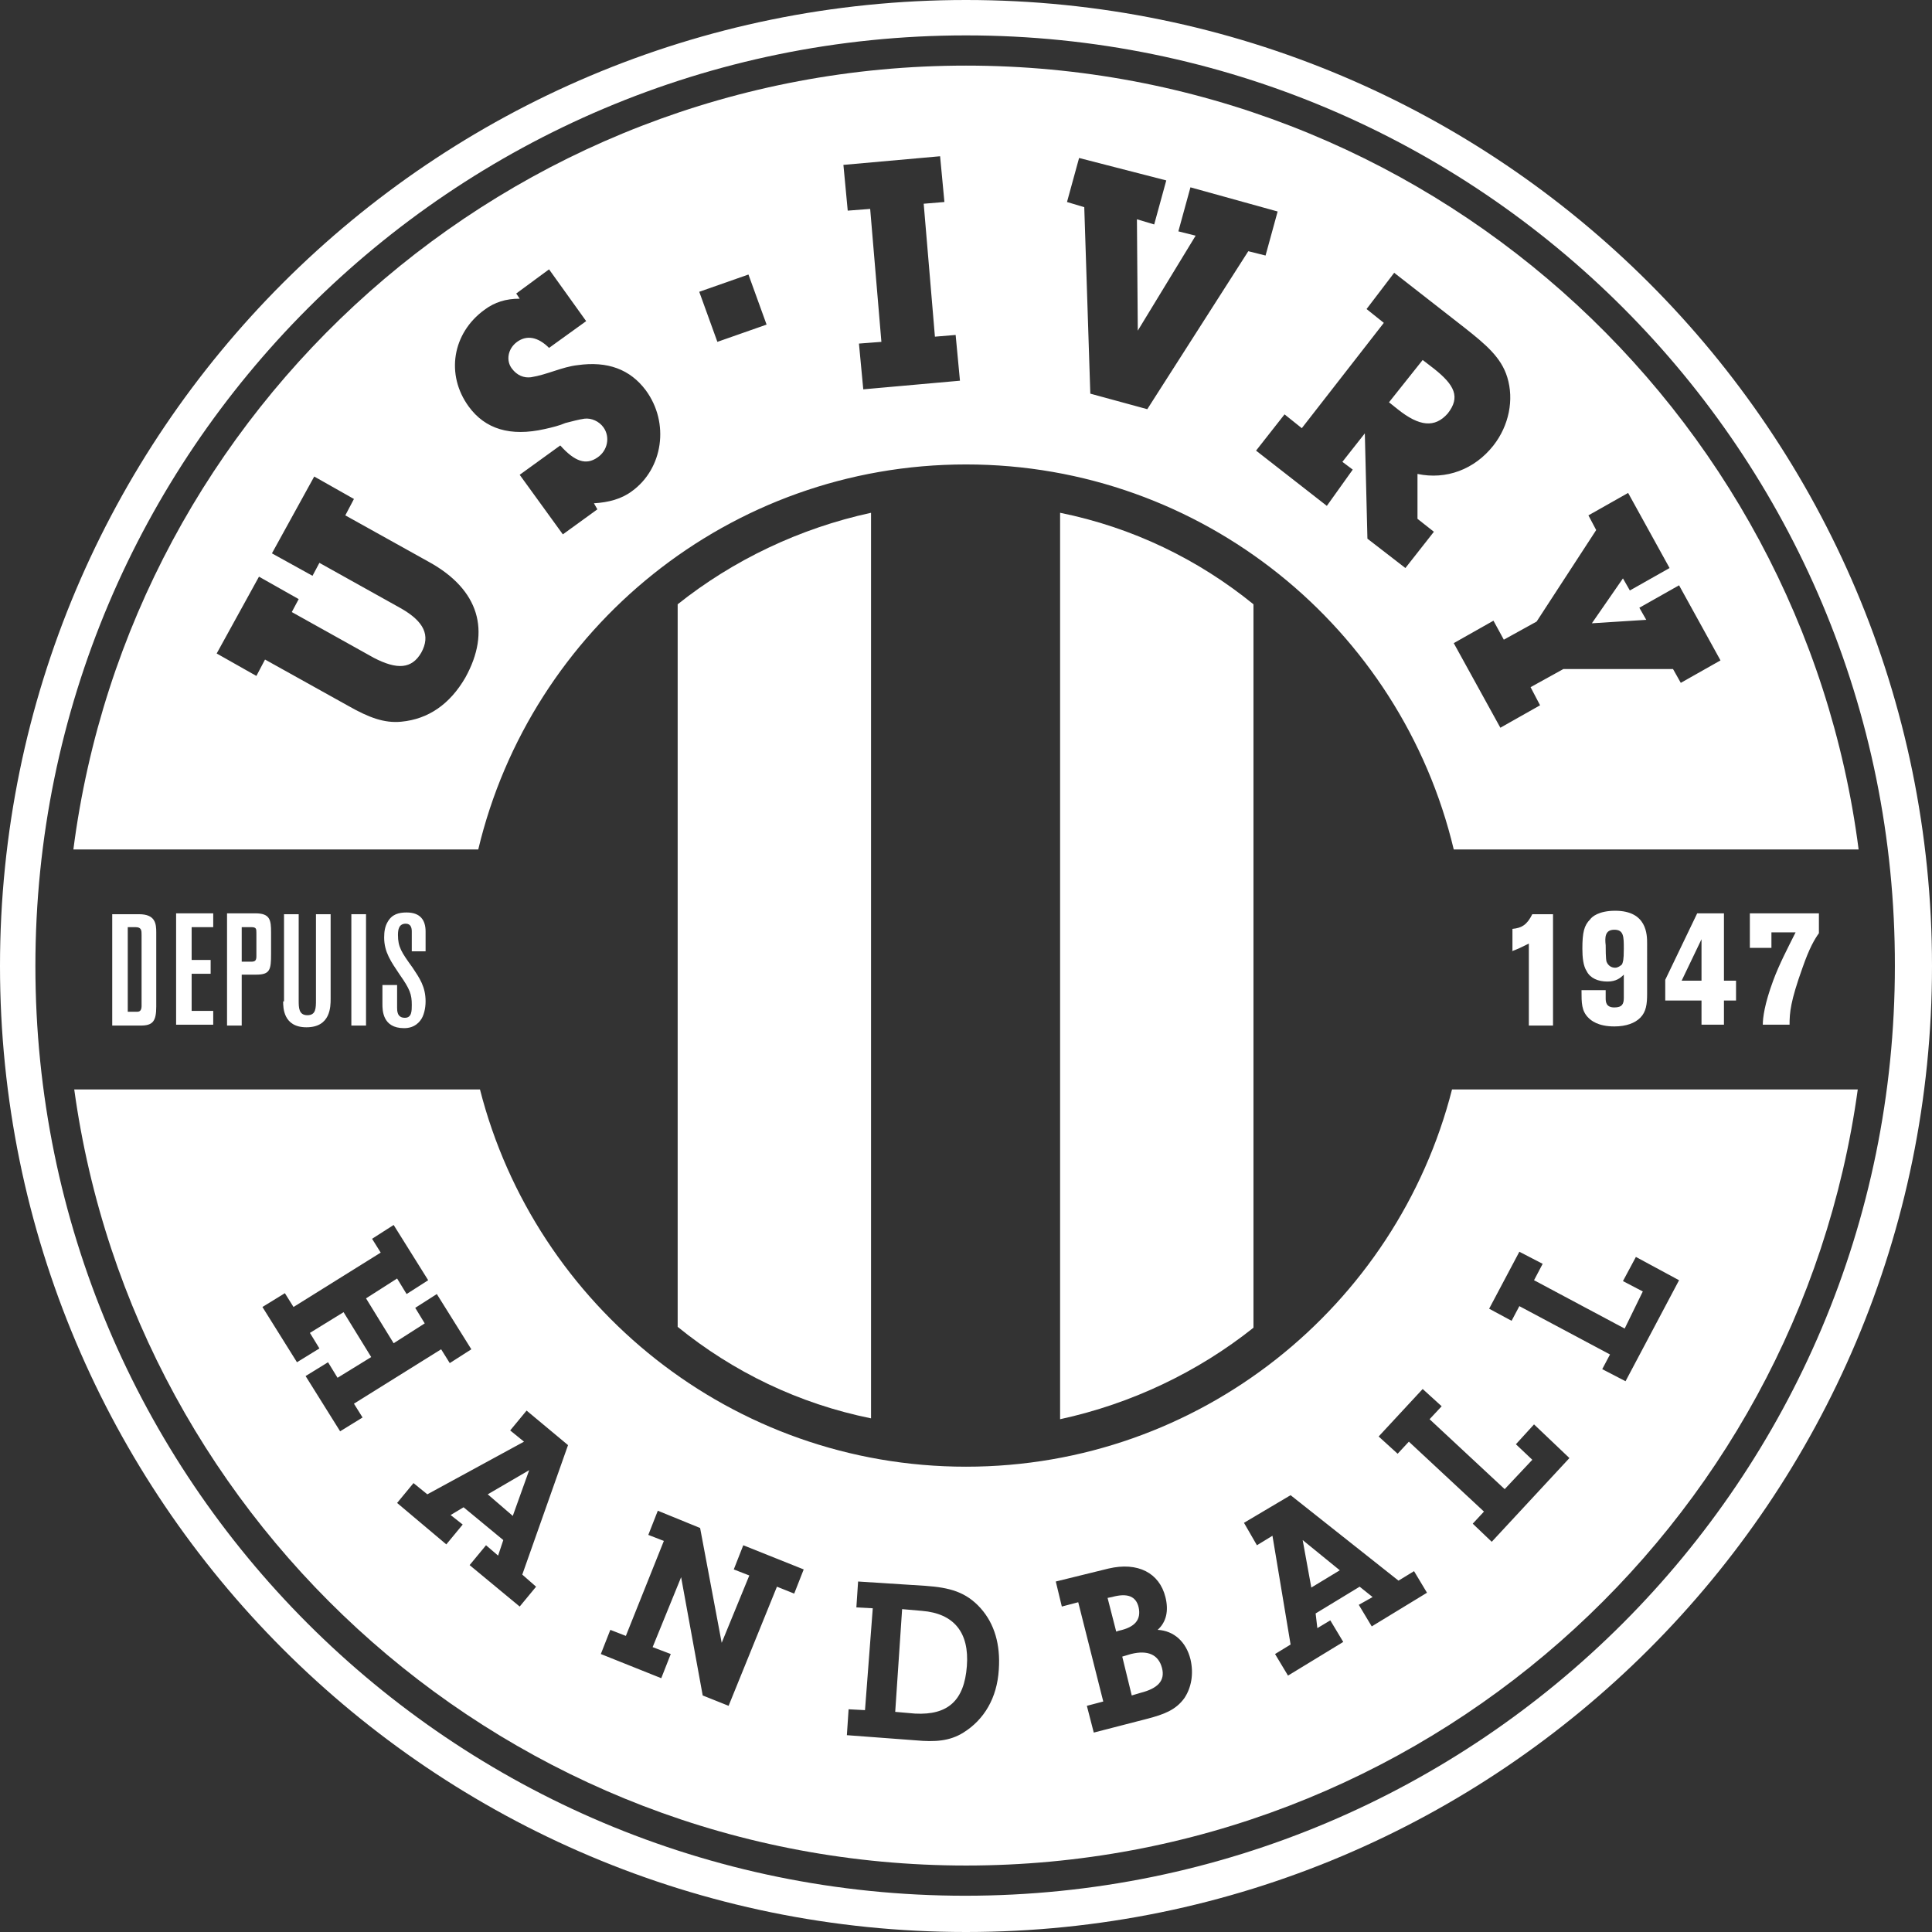 <?xml version="1.0" encoding="utf-8"?>
<!-- Generator: Adobe Illustrator 25.4.1, SVG Export Plug-In . SVG Version: 6.00 Build 0)  -->
<svg version="1.1" xmlns="http://www.w3.org/2000/svg" xmlns:xlink="http://www.w3.org/1999/xlink" x="0px" y="0px"
	 viewBox="0 0 223.8 223.8" style="enable-background:new 0 0 223.8 223.8;" xml:space="preserve">
<rect x="0" y="0" width="223.8" height="223.8" fill="#333333" stroke="none"/>
<style type="text/css">
	.st0{fill:#FFFFFF;}
</style>
<g id="Calque_1">
</g>
<g id="Mode_Isolation">
	<g>
		<path class="st0" d="M111.9,4.1C52.4,4.1,4.1,52.4,4.1,111.9c0,59.5,48.2,107.7,107.7,107.7c59.5,0,107.7-48.2,107.7-107.7
			C219.6,52.4,171.4,4.1,111.9,4.1 M111.9,0c61.8,0,111.9,50.1,111.9,111.9c0,61.8-50.1,111.9-111.9,111.9
			C50.1,223.8,0,173.7,0,111.9C0,50.1,50.1,0,111.9,0"/>
		<path class="st0" d="M161.9,47.4l-1-0.8l3.9-4.9l1.3,1c2.4,1.9,3.1,3.3,1.6,5.2C166.2,49.6,164.4,49.4,161.9,47.4 M8.5,98.4
			C15.1,47.2,58.9,7.6,111.9,7.6c53,0,96.8,39.6,103.4,90.8h-46.9c-6.1-25.6-29.1-44.6-56.5-44.6s-50.4,19-56.5,44.6H8.5z
			 M36.2,66.7l0.8-1.5l9.5,5.3c2.6,1.5,3.4,3.1,2.3,5.1c-1.1,1.9-2.8,2-5.5,0.6l-9.5-5.3l0.8-1.5l-4.6-2.6l-4.9,8.9l4.6,2.6l1-1.9
			l9.7,5.4c2.3,1.3,4.1,2,6.1,1.8c3.1-0.3,5.6-2,7.4-5.1c3-5.4,1.6-10.2-4.2-13.4l-9.7-5.4l1-1.9l-4.6-2.6l-4.9,8.9L36.2,66.7z
			 M69.2,59l-0.4-0.7c1.7-0.1,3.2-0.5,4.4-1.4c3.6-2.6,4.4-7.9,1.6-11.7c-1.8-2.4-4.4-3.4-7.9-2.9c-1.8,0.2-3.5,1.1-5.4,1.4
			c-0.8,0.1-1.6-0.2-2.2-1c-0.7-0.9-0.5-2.3,0.6-3.1c1.1-0.8,2.4-0.6,3.7,0.7l4.3-3.1l-4.3-6l-3.8,2.8l0.4,0.6
			c-1.6,0-2.9,0.4-4.1,1.3c-3.7,2.7-4.5,7.5-1.8,11.2c1.9,2.6,4.8,3.5,8.8,2.6c0.9-0.2,1.7-0.4,2.4-0.7c0.8-0.2,1.5-0.4,2.2-0.5
			c0.8-0.1,1.7,0.3,2.2,1c0.8,1.1,0.5,2.7-0.7,3.5c-1.3,0.9-2.6,0.5-4.3-1.4l-4.7,3.4l5,6.9L69.2,59z M83.1,39.6l5.7-2l-2.1-5.8
			l-5.7,2L83.1,39.6z M110.7,38.8l-2.4,0.2L107,23.6l2.4-0.2l-0.5-5.3l-11.2,1l0.5,5.3l2.6-0.2l1.3,15.4l-2.6,0.2l0.5,5.3l11.2-1
			L110.7,38.8z M126.3,45.6l6.6,1.8l11.7-18.3l2,0.5l1.4-5.1l-10.1-2.8l-1.4,5.1l2,0.5l-6.7,11l-0.1-12.9l2,0.6l1.4-5.1L125,18.3
			l-1.4,5.1l2,0.6L126.3,45.6z M156.7,54.4l-1.2-0.9l2.6-3.3l0.3,12.2l4.4,3.4l3.3-4.2l-1.9-1.5l0-5.2c3.3,0.7,6.6-0.5,8.8-3.3
			c1.8-2.3,2.4-5.3,1.6-7.9c-0.7-2.3-2.5-3.8-4.9-5.7l-8.2-6.4l-3.2,4.2l2,1.6l-9.5,12.2l-2-1.6l-3.3,4.2l8.2,6.4L156.7,54.4z
			 M178.4,81.7l-1.1-2.1l3.8-2.1l12.7,0l0.9,1.6l4.6-2.6l-4.8-8.7l-4.6,2.6l0.8,1.4l-6.3,0.4L188,67l0.8,1.4l4.6-2.6l-4.8-8.7
			l-4.6,2.6l0.9,1.7L178,72l-3.8,2.1l-1.2-2.2l-4.6,2.6l5.4,9.8L178.4,81.7z"/>
		<path class="st0" d="M59.4,175.6l-2.9-2.5l4.8-2.8L59.4,175.6z M106.8,186.6c3.7,0.3,5.5,2.5,5.2,6.4c-0.3,4-2.2,5.7-6,5.5
			l-2.3-0.2l0.8-11.9L106.8,186.6z M131.1,196.4l-1.1-4.5l1-0.3c2-0.5,3.2,0.1,3.6,1.6c0.4,1.5-0.5,2.4-2.5,2.9L131.1,196.4z
			 M129.3,189l-1-3.9l0.5-0.1c1.8-0.5,2.8-0.1,3.1,1.2c0.3,1.4-0.4,2.3-2.3,2.7L129.3,189z M155.2,181.9l-3.3,2l-1-5.5L155.2,181.9z
			 M215.2,126.2c-7,50.8-50.6,89.9-103.3,89.9S15.6,177,8.6,126.2h47c6.4,25.1,29.2,43.7,56.3,43.7c27.1,0,49.9-18.6,56.3-43.7
			H215.2z M34,151.4l-1-1.6l-2.6,1.6l4,6.4l2.6-1.6l-1.1-1.8l3.9-2.4l3.2,5.2l-3.9,2.4l-1.1-1.8l-2.6,1.6l4,6.4l2.6-1.6l-1-1.6
			l10.1-6.3l1,1.6l2.5-1.6l-4-6.4l-2.5,1.6l1.1,1.8l-3.6,2.3l-3.2-5.2l3.6-2.3l1.1,1.8l2.5-1.6l-4-6.4l-2.5,1.6l1,1.6L34,151.4z
			 M53.7,174.6l4.6,3.8l-0.6,1.8l-1.4-1.2l-1.9,2.3l5.8,4.8l1.9-2.3l-1.6-1.4l5.3-15l-4.8-4l-1.9,2.3l1.6,1.3l-11.2,6.1l-1.6-1.3
			l-1.9,2.3l5.7,4.8l1.9-2.3l-1.4-1.1L53.7,174.6z M75.6,190.8l3.3-8.1l2.5,13.7l3,1.2l5.6-13.8l2,0.8l1.1-2.8l-7-2.8l-1.1,2.8
			l1.8,0.7l-3.2,7.8L81.1,177l-4.9-2l-1.1,2.8l1.8,0.7l-4.4,11l-1.8-0.7l-1.1,2.8l7,2.8l1.1-2.8L75.6,190.8z M100.2,198.1l-1.9-0.1
			l-0.2,3l8,0.6c2.2,0.2,3.9,0.1,5.5-0.9c2.4-1.5,3.9-4,4.1-7.3c0.2-2.9-0.5-5.3-2.1-7.1c-1.7-1.9-3.6-2.4-6.4-2.6l-7.8-0.5l-0.2,3
			l1.9,0.1L100.2,198.1z M126.7,200.7l6.2-1.6c1.9-0.5,3.3-1,4.3-2.4c0.8-1.2,1.1-2.8,0.7-4.5c-0.5-2-1.9-3.3-3.8-3.4
			c1-0.9,1.3-2.2,0.9-3.8c-0.7-2.8-3.2-4.1-6.6-3.3l-6.1,1.5l0.7,2.9l1.9-0.5l2.9,11.5l-1.9,0.5L126.7,200.7z M152.4,186.9l5.1-3.1
			l1.5,1.2l-1.6,0.9l1.5,2.5l6.4-3.9l-1.5-2.5l-1.8,1.1l-12.5-9.9l-5.4,3.2l1.5,2.6l1.8-1.1l2.1,12.6l-1.8,1.1l1.5,2.5l6.4-3.9
			l-1.5-2.5l-1.5,0.9L152.4,186.9z M174.3,172.5l-8.7-8.1l1.4-1.5l-2.2-2l-5.1,5.5l2.2,2l1.3-1.4l8.7,8.1l-1.3,1.4l2.2,2.1l9-9.7
			l-4.1-3.9l-2.1,2.3l1.9,1.8L174.3,172.5z M188.2,153.9l-10.5-5.6l1-1.9L176,145l-3.5,6.6l2.6,1.4l0.9-1.7l10.5,5.6l-0.9,1.7
			l2.7,1.4l6.2-11.7l-5-2.7l-1.5,2.8l2.3,1.2L188.2,153.9z"/>
		<path class="st0" d="M78.5,70c6.4-5.1,14.1-8.8,22.4-10.6v104.9c-8.4-1.7-16-5.4-22.4-10.6V70z M122.8,59.4
			c8.4,1.7,16,5.4,22.4,10.6v83.8c-6.4,5.1-14.1,8.8-22.4,10.6V59.4z"/>
		<path class="st0" d="M175.1,110.2c0.8-0.3,1-0.4,2-0.9v9.5h2.8v-12.9h-2.4c-0.6,1.2-1.2,1.6-2.3,1.7V110.2z"/>
		<path class="st0" d="M187,107.7c1.1,0,1.1,0.8,1.1,2.2c0,1.4-0.1,1.5-0.2,1.8c-0.2,0.2-0.5,0.4-0.8,0.4c-0.4,0-0.8-0.2-1-0.7
			c-0.1-0.3-0.1-1.6-0.1-1.9C185.9,108.6,185.9,107.7,187,107.7 M190.8,109.3c0-1,0-3.8-3.7-3.8c-1.9,0-2.7,0.7-2.9,1
			c-0.7,0.7-0.9,1.5-0.9,3.4c0,1,0.1,2,0.5,2.6c0.4,0.8,1.3,1.2,2.4,1.2c1,0,1.5-0.4,1.9-0.8v2.7c0,0.7-0.2,1.1-1.1,1.1
			c-1,0-1-0.7-1-1.1v-0.9h-2.8c0,1.5,0,2.4,0.8,3.2c0.3,0.3,1.1,1,3,1c1.4,0,2.4-0.4,3-1c0.7-0.7,0.8-1.6,0.8-2.8V109.3z"/>
		<path class="st0" d="M197.1,113.6h-2.3l2.3-4.8V113.6z M196.6,105.8l-3.7,7.7v2.4h4.2v2.8h2.6v-2.8h1.4v-2.3h-1.4v-7.8H196.6z"/>
		<g>
			<path class="st0" d="M202.6,109.8h2.6V108h2.8c-0.9,1.8-1.9,3.7-2.6,5.6c-1,2.7-1.2,4.3-1.2,5.1h3.1c0-1.4,0.1-2.7,1.5-6.6
				c0.8-2.3,1.4-3.3,1.9-4v-2.3h-8V109.8z"/>
			<path class="st0" d="M15.7,107.4c0.7,0,0.7,0.4,0.7,0.9v8.2c0,0.4-0.1,0.7-0.5,0.7h-1.1v-9.8H15.7z M13,118.8h3.3
				c1.4,0,1.8-0.5,1.8-2.2v-8.6c0-1-0.1-2.1-2-2.1H13V118.8z"/>
		</g>
		<polygon class="st0" points="20.4,118.7 24.7,118.7 24.7,117.1 22.2,117.1 22.2,112.8 24.4,112.8 24.4,111.2 22.2,111.2 
			22.2,107.4 24.7,107.4 24.7,105.8 20.4,105.8 		"/>
		<g>
			<path class="st0" d="M29.1,107.4c0.6,0,0.6,0.2,0.6,0.7v2.7c0,0.5-0.2,0.6-0.6,0.6h-1.1v-4H29.1z M26.4,118.8H28v-5.9h1.7
				c1.6,0,1.7-0.6,1.7-2.4v-2.5c0-1.4-0.1-2.2-1.8-2.2h-3.3V118.8z"/>
			<path class="st0" d="M32.8,116c0,0.7,0,3,2.7,3c2.8,0,2.8-2.4,2.8-3.3v-9.8h-1.7v9.9c0,1,0,1.8-1,1.8c-1,0-1-0.9-1-1.7v-10h-1.7
				V116z"/>
		</g>
		<rect x="40.7" y="105.9" class="st0" width="1.7" height="12.9"/>
		<path class="st0" d="M45.9,114.1h-1.6v2.2c0,0.7,0,2.8,2.5,2.8c0.5,0,1.3-0.1,1.9-0.9c0.4-0.5,0.6-1.4,0.6-2.2
			c0-1.7-0.7-2.7-1.5-3.9c-1.3-1.8-1.7-2.4-1.7-3.8c0-0.6,0.1-1.3,0.9-1.3c0.6,0,0.7,0.5,0.7,0.9v2.3h1.6v-2.3
			c0-1.3-0.6-2.2-2.2-2.2c-0.9,0-1.7,0.2-2.2,1.1c-0.3,0.5-0.4,1.1-0.4,1.8c0,1.7,0.8,2.8,1.8,4.3c1.2,1.7,1.4,2.3,1.4,3.5
			c0,0.7,0,1.5-0.8,1.5c-0.9,0-0.9-0.8-0.9-1.2V114.1z"/>
	</g>
</g>
</svg>
